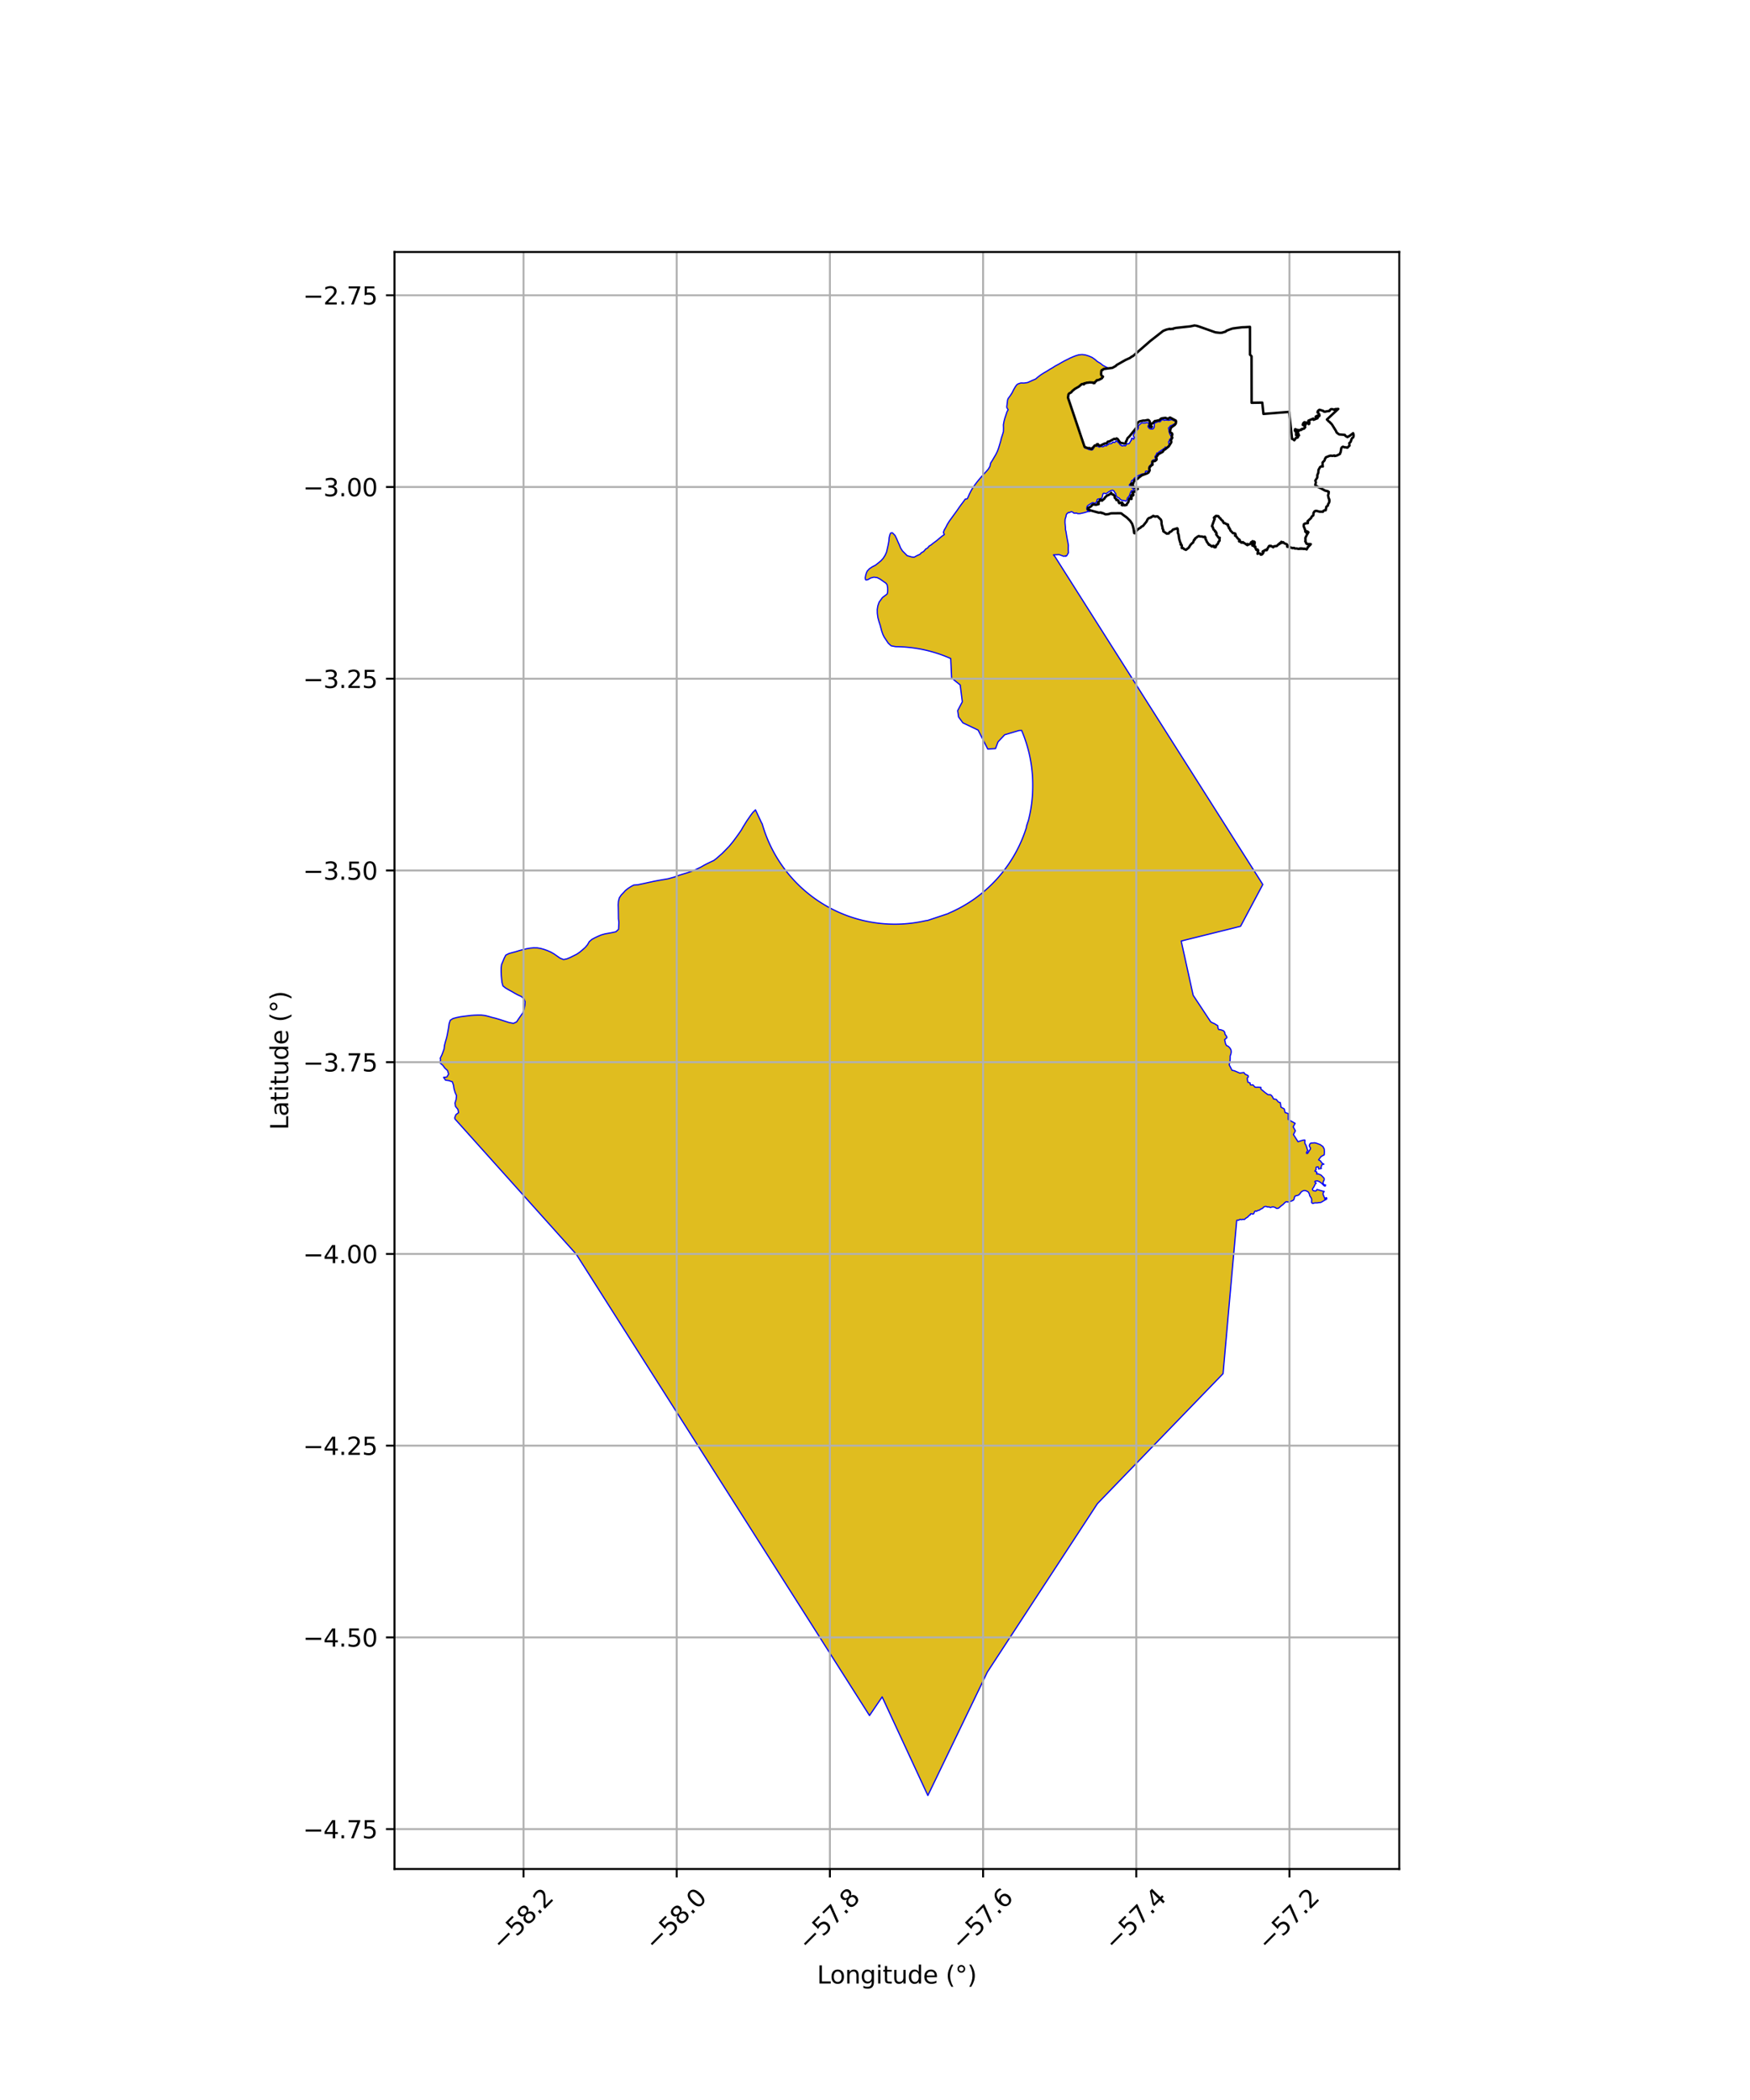 <?xml version="1.0" encoding="utf-8" standalone="no"?>
<!DOCTYPE svg PUBLIC "-//W3C//DTD SVG 1.1//EN"
  "http://www.w3.org/Graphics/SVG/1.1/DTD/svg11.dtd">
<svg xmlns:xlink="http://www.w3.org/1999/xlink" width="720pt" height="864pt" viewBox="0 0 720 864" xmlns="http://www.w3.org/2000/svg" version="1.1">
 <defs>
  <style type="text/css">*{stroke-linejoin: round; stroke-linecap: butt}</style>
 </defs>
 <g id="figure_1">
  <g id="patch_1">
   <path d="M 0 864 
L 720 864 
L 720 0 
L 0 0 
z
" style="fill: #ffffff"/>
  </g>
  <g id="axes_1">
   <g id="patch_2">
    <path d="M 162.303 768.96 
L 575.697 768.96 
L 575.697 103.68 
L 162.303 103.68 
z
" style="fill: #ffffff"/>
   </g>
   <g id="PatchCollection_1">
    <defs>
     <path id="m96ac23ebaa" d="M 445.185 -718.145 
L 446.589 -717.955 
L 447.965 -717.526 
L 449.283 -716.963 
L 450.444 -716.167 
L 451.505 -715.246 
L 452.738 -714.512 
L 453.823 -713.643 
L 455.021 -713.034 
L 456.159 -712.435 
L 455.049 -712.297 
L 454.027 -712.173 
L 453.555 -711.711 
L 453.307 -711.731 
L 453.109 -711.349 
L 453.015 -710.008 
L 453.173 -709.526 
L 453.805 -709.034 
L 453.316 -708.342 
L 452.946 -708.225 
L 452.056 -707.68 
L 451.22 -707.548 
L 451.026 -707.202 
L 450.456 -706.766 
L 450.344 -706.41 
L 449.89 -706.357 
L 449.72 -706.588 
L 449.23 -706.677 
L 448.329 -706.663 
L 447.515 -706.539 
L 447.145 -706.549 
L 446.661 -706.348 
L 446.132 -706.295 
L 445.962 -706.186 
L 446.038 -705.964 
L 445.93 -705.856 
L 445.578 -706.04 
L 445.025 -705.932 
L 443.848 -704.92 
L 443.215 -704.65 
L 443.096 -704.502 
L 442.248 -704.009 
L 441.168 -703.125 
L 440.696 -702.543 
L 439.896 -702.137 
L 439.584 -701.703 
L 439.51 -701.058 
L 439.572 -700.97 
L 439.387 -700.436 
L 446.218 -680.163 
L 446.403 -679.591 
L 446.826 -679.548 
L 447.032 -679.611 
L 448.006 -679.016 
L 449.386 -678.906 
L 449.681 -679.077 
L 449.791 -679.4 
L 450.214 -680 
L 450.174 -680.256 
L 450.446 -680.575 
L 451.259 -680.445 
L 451.911 -680.326 
L 452.07 -680.136 
L 452.237 -680.079 
L 452.507 -680.119 
L 452.835 -680.356 
L 453.15 -680.4 
L 453.403 -680.176 
L 453.925 -680.234 
L 454.634 -680.711 
L 455.205 -680.54 
L 455.473 -680.995 
L 455.893 -680.998 
L 456.075 -681.323 
L 456.407 -681.451 
L 456.897 -681.476 
L 457.433 -681.583 
L 457.575 -681.856 
L 457.784 -681.906 
L 457.908 -682.156 
L 458.475 -681.976 
L 458.696 -682.001 
L 459.231 -682.603 
L 459.611 -682.429 
L 459.788 -682.181 
L 460.067 -682.065 
L 460.136 -681.83 
L 460.385 -681.756 
L 460.594 -681.547 
L 460.642 -681.284 
L 460.945 -680.969 
L 461.167 -680.961 
L 461.256 -680.705 
L 461.906 -680.502 
L 462.424 -680.725 
L 462.912 -680.54 
L 463.274 -680.819 
L 463.309 -681.084 
L 463.561 -681.359 
L 464.426 -681.423 
L 464.515 -681.614 
L 464.703 -681.643 
L 465.171 -682.559 
L 465.506 -682.804 
L 465.423 -683.174 
L 465.591 -683.694 
L 465.972 -683.679 
L 466.35 -683.239 
L 466.508 -683.642 
L 466.707 -683.796 
L 466.68 -684.145 
L 466.314 -684.535 
L 466.284 -684.835 
L 466.511 -685.554 
L 467.051 -686.324 
L 467.212 -686.735 
L 467.741 -686.927 
L 468.079 -687.482 
L 468.3 -687.651 
L 468.341 -688.942 
L 468.846 -689.247 
L 469.037 -689.556 
L 469.269 -689.614 
L 469.619 -689.956 
L 470.221 -689.986 
L 470.483 -689.916 
L 471.35 -689.969 
L 471.582 -690.09 
L 472.086 -690.168 
L 472.558 -689.849 
L 472.727 -689.37 
L 472.316 -688.728 
L 472.361 -688.323 
L 472.704 -687.996 
L 472.768 -687.782 
L 473.509 -687.465 
L 473.939 -687.544 
L 474.153 -687.456 
L 474.645 -687.732 
L 474.786 -688.223 
L 474.917 -688.308 
L 474.898 -689.223 
L 474.857 -689.435 
L 475.262 -690.201 
L 475.747 -690.137 
L 476.169 -690.44 
L 476.757 -690.557 
L 477.101 -690.41 
L 477.584 -690.703 
L 477.78 -691.182 
L 478.612 -691.323 
L 479.001 -691.042 
L 479.336 -691.183 
L 480.023 -691.14 
L 480.192 -691.258 
L 480.531 -691.071 
L 481.461 -691.174 
L 481.467 -691.374 
L 482.295 -691.261 
L 482.943 -690.89 
L 483.177 -690.992 
L 483.533 -690.776 
L 483.669 -690.368 
L 483.491 -690.128 
L 483.546 -689.882 
L 483.18 -689.517 
L 482.866 -689.514 
L 482.66 -689.258 
L 481.521 -688.787 
L 481.025 -688.1 
L 480.766 -687.961 
L 481.045 -686.181 
L 481.206 -685.681 
L 481.441 -685.155 
L 481.748 -684.673 
L 481.952 -684.241 
L 481.778 -683.777 
L 481.152 -683.047 
L 481.023 -682.384 
L 480.843 -682.346 
L 480.793 -682.124 
L 480.98 -680.927 
L 480.631 -680.356 
L 480.432 -680.363 
L 480.311 -680.213 
L 480.334 -680.055 
L 479.705 -679.764 
L 479.449 -680.11 
L 479.192 -679.575 
L 478.656 -679.339 
L 478.219 -678.916 
L 477.969 -678.865 
L 477.361 -678.319 
L 477.038 -678.318 
L 476.477 -677.586 
L 475.951 -677.61 
L 475.961 -677.23 
L 475.831 -677.23 
L 475.41 -676.375 
L 475.253 -676.332 
L 475.159 -675.823 
L 475.474 -675.682 
L 475.611 -675.181 
L 474.844 -674.855 
L 474.326 -674.674 
L 473.995 -674.402 
L 473.881 -673.683 
L 473.61 -672.871 
L 473.241 -672.6 
L 473.088 -672.452 
L 473.062 -672.223 
L 472.736 -672.054 
L 472.675 -671.324 
L 472.735 -670.762 
L 472.78 -670.083 
L 472.405 -669.729 
L 471.934 -670.241 
L 471.281 -670.077 
L 471.319 -669.629 
L 470.694 -668.947 
L 470.37 -669.109 
L 469.51 -668.844 
L 467.988 -668.157 
L 466.74 -667.294 
L 466.142 -666.47 
L 465.622 -666.261 
L 465.268 -665.18 
L 464.644 -664.558 
L 464.693 -664.141 
L 465.226 -663.863 
L 465.881 -663.082 
L 466.578 -662.762 
L 466.403 -662.308 
L 465.843 -662.015 
L 465.481 -662.121 
L 464.931 -660.864 
L 464.62 -659.978 
L 463.872 -659.115 
L 463.646 -658.348 
L 463.26 -657.821 
L 462.436 -658.068 
L 461.525 -658.199 
L 461.006 -658.474 
L 460.396 -659.132 
L 459.635 -659.468 
L 459.197 -660.092 
L 459.03 -660.965 
L 458.603 -661.428 
L 458.235 -662.095 
L 457.708 -662.303 
L 456.984 -662.122 
L 456.205 -661.665 
L 455.595 -661.218 
L 455.102 -660.919 
L 454.479 -660.996 
L 454.239 -661.114 
L 453.837 -660.91 
L 453.624 -660.12 
L 453.436 -659.317 
L 453.213 -658.972 
L 452.451 -658.79 
L 451.681 -658.673 
L 451.361 -658.382 
L 451.375 -658.044 
L 451.056 -657.323 
L 450.302 -656.83 
L 449.989 -657.132 
L 449.394 -657.137 
L 448.679 -656.727 
L 448.129 -656.396 
L 447.429 -655.899 
L 447.168 -655.253 
L 447.137 -654.467 
L 447.574 -653.857 
L 448.057 -653.948 
L 448.461 -653.79 
L 448.473 -653.585 
L 447.565 -653.514 
L 446.074 -653.066 
L 444.364 -652.691 
L 443.352 -652.693 
L 443.035 -652.882 
L 441.789 -652.877 
L 441.394 -653.274 
L 440.79 -653.482 
L 439.81 -653.061 
L 439.644 -653.197 
L 438.985 -652.675 
L 438.691 -652.184 
L 438.583 -651.516 
L 438.219 -650.353 
L 438.17 -648.986 
L 438.366 -646.945 
L 438.364 -646.115 
L 438.579 -645.285 
L 438.838 -643.659 
L 439.099 -642.17 
L 439.303 -641.122 
L 439.55 -639.697 
L 439.511 -638.152 
L 439.576 -636.541 
L 439.327 -636.173 
L 438.935 -635.431 
L 438.468 -635.11 
L 438.463 -635.333 
L 437.711 -635.101 
L 435.763 -635.821 
L 433.424 -635.721 
L 434.054 -634.972 
L 447.267 -614.121 
L 448.293 -612.501 
L 519.553 -500.091 
L 510.402 -482.892 
L 508.891 -482.516 
L 488.873 -477.549 
L 485.981 -476.831 
L 490.901 -454.519 
L 498.114 -443.601 
L 498.71 -443.253 
L 499.719 -442.809 
L 500.495 -442.321 
L 501.003 -442.041 
L 501.092 -441.086 
L 501.406 -440.43 
L 502.377 -440.307 
L 503.458 -439.876 
L 503.895 -439.233 
L 503.941 -438.613 
L 504.713 -437.498 
L 504.77 -437.055 
L 503.845 -436.249 
L 504.243 -434.478 
L 504.677 -433.795 
L 505.348 -433.513 
L 506.048 -432.795 
L 506.468 -432.033 
L 506.563 -431.187 
L 506.419 -430.342 
L 506.127 -429.547 
L 506.128 -428.621 
L 506.088 -427.612 
L 505.738 -425.901 
L 506.892 -423.646 
L 507.801 -423.479 
L 510.069 -422.511 
L 511.785 -422.728 
L 512.265 -422.065 
L 513.503 -421.473 
L 513.624 -420.945 
L 513.094 -420.35 
L 513.437 -418.715 
L 514.302 -418.473 
L 514.4 -417.825 
L 514.593 -417.604 
L 515.489 -417.673 
L 516.304 -416.754 
L 516.757 -416.643 
L 517.571 -416.689 
L 518.787 -416.612 
L 518.765 -415.927 
L 519.707 -415.153 
L 520.668 -414.36 
L 521.68 -413.639 
L 522.657 -413.6 
L 523.144 -413.288 
L 523.614 -412.597 
L 523.97 -411.852 
L 525.087 -411.666 
L 526.017 -410.545 
L 526.729 -410.376 
L 526.941 -409.293 
L 527.018 -408.496 
L 528.371 -407.768 
L 528.737 -406.267 
L 530.028 -405.836 
L 530.004 -403.407 
L 532.861 -401.825 
L 532.043 -400.401 
L 532.956 -398.749 
L 532.159 -397.212 
L 532.997 -395.908 
L 534.034 -394.269 
L 535.25 -394.664 
L 536.272 -394.936 
L 536.807 -394.98 
L 536.935 -394.688 
L 536.82 -394.173 
L 536.889 -393.561 
L 537.25 -392.941 
L 537.707 -391.71 
L 537.824 -391.231 
L 538.057 -390.704 
L 537.51 -389.756 
L 537.57 -389.464 
L 537.946 -389.439 
L 538.396 -390.073 
L 538.614 -390.548 
L 538.966 -390.938 
L 539.173 -391.45 
L 539.068 -391.894 
L 538.766 -392.298 
L 538.686 -392.739 
L 538.953 -393.379 
L 539.289 -393.691 
L 540.885 -393.826 
L 541.667 -393.644 
L 543.148 -393.083 
L 544.265 -392.293 
L 544.803 -391.328 
L 544.898 -390.204 
L 544.82 -388.87 
L 543.565 -388.183 
L 543.141 -387.665 
L 542.496 -386.816 
L 543.306 -386.361 
L 543.51 -386.009 
L 543.918 -385.467 
L 544.696 -385.016 
L 543.978 -384.859 
L 543.663 -384.448 
L 543.685 -384.102 
L 543.467 -383.721 
L 543.662 -383.259 
L 542.466 -383.066 
L 542.463 -383.406 
L 542.387 -383.886 
L 541.847 -383.896 
L 541.517 -383.785 
L 541.397 -383.353 
L 541.505 -383.116 
L 541.44 -382.793 
L 541.433 -382.673 
L 541.284 -382.476 
L 541.033 -382.414 
L 541.017 -382.075 
L 541.209 -382.043 
L 541.639 -381.881 
L 541.848 -381.638 
L 541.698 -381.293 
L 541.738 -380.943 
L 542.401 -381.028 
L 543.552 -380.507 
L 544.725 -379.308 
L 544.82 -378.919 
L 544.744 -378.391 
L 544.398 -377.763 
L 544.37 -377.199 
L 544.516 -376.844 
L 544.851 -376.488 
L 545.377 -376.492 
L 545.316 -376.057 
L 545.071 -375.977 
L 544.683 -376.228 
L 543.79 -377.134 
L 543.031 -377.691 
L 542.636 -377.928 
L 542.308 -378.044 
L 542.078 -378.16 
L 541.655 -378.105 
L 541.133 -378.082 
L 540.977 -377.87 
L 540.971 -377.66 
L 541.197 -377.448 
L 541.402 -377.345 
L 541.517 -377.24 
L 541.108 -376.804 
L 540.605 -375.783 
L 540.386 -375.389 
L 540.058 -374.981 
L 539.992 -374.655 
L 540.139 -374.302 
L 540.459 -374.072 
L 540.752 -374.063 
L 541.202 -373.952 
L 541.636 -374.208 
L 541.835 -374.633 
L 543.673 -374.08 
L 544.825 -373.797 
L 544.423 -373.316 
L 544.372 -372.908 
L 544.4 -372.385 
L 544.679 -371.882 
L 544.754 -371.586 
L 544.955 -371.23 
L 545.052 -370.68 
L 545.407 -370.744 
L 545.558 -371.244 
L 545.72 -371.245 
L 545.87 -371.009 
L 545.854 -370.717 
L 545.648 -370.543 
L 545.135 -370.271 
L 544.243 -369.75 
L 543.756 -369.456 
L 543.277 -369.245 
L 542.768 -369.237 
L 542.029 -369.108 
L 540.965 -369.091 
L 540.331 -368.957 
L 540.214 -368.859 
L 539.769 -369.038 
L 539.599 -369.387 
L 539.643 -370.099 
L 539.616 -370.605 
L 539.53 -370.968 
L 539.424 -371.177 
L 538.848 -372.068 
L 538.736 -372.649 
L 538.376 -373.429 
L 538.132 -373.674 
L 537.42 -374.041 
L 536.871 -374.18 
L 536.424 -374.169 
L 535.865 -373.933 
L 535.384 -373.609 
L 534.644 -372.64 
L 534.184 -372.26 
L 532.838 -371.91 
L 532.562 -371.367 
L 532.518 -371.105 
L 532.307 -370.409 
L 531.852 -370.046 
L 530.723 -369.65 
L 530.227 -369.54 
L 529.968 -369.436 
L 529.311 -369.606 
L 529.011 -369.501 
L 528.665 -369.225 
L 527.774 -368.322 
L 527.249 -367.992 
L 526.108 -366.983 
L 525.731 -366.83 
L 525.155 -366.842 
L 524.625 -367.226 
L 524.12 -367.392 
L 523.802 -367.445 
L 523.279 -367.398 
L 522.755 -367.216 
L 522.545 -367.234 
L 522.193 -367.422 
L 521.541 -367.416 
L 521.202 -367.503 
L 520.985 -367.623 
L 520.614 -367.636 
L 520.17 -367.525 
L 519.907 -367.363 
L 519.446 -366.847 
L 519.01 -366.679 
L 518.559 -366.425 
L 518.055 -366.071 
L 517.654 -366.052 
L 516.911 -365.611 
L 516.652 -365.767 
L 516.318 -365.682 
L 516.175 -365.474 
L 515.798 -364.616 
L 515.497 -364.486 
L 515.189 -364.534 
L 514.821 -364.652 
L 514.607 -364.629 
L 514.454 -364.483 
L 514.362 -364.134 
L 513.757 -363.816 
L 513.572 -363.492 
L 513.12 -363.118 
L 512.523 -362.771 
L 512.149 -362.378 
L 511.872 -362.271 
L 511.481 -362.349 
L 510.666 -362.178 
L 510.266 -362.308 
L 510.033 -362.262 
L 509.668 -361.974 
L 509.508 -361.947 
L 509.226 -361.996 
L 508.813 -361.885 
L 508.808 -361.773 
L 505.657 -326.538 
L 503.206 -298.842 
L 451.497 -245.342 
L 406.233 -176.066 
L 381.746 -125.28 
L 362.942 -165.847 
L 357.739 -158.168 
L 237.084 -347.982 
L 187.164 -403.644 
L 187.071 -404.112 
L 187.566 -405.392 
L 188.643 -406.207 
L 188.412 -407.553 
L 187.394 -408.804 
L 187.197 -410.179 
L 187.666 -411.675 
L 187.83 -413.191 
L 187.216 -414.579 
L 186.788 -416.064 
L 186.569 -417.562 
L 186.101 -418.928 
L 184.662 -419.41 
L 183.294 -419.595 
L 182.491 -420.743 
L 183.843 -420.884 
L 184.57 -422.105 
L 184.123 -423.546 
L 183.054 -424.516 
L 182.192 -425.681 
L 181.094 -426.64 
L 181.262 -428.034 
L 181.131 -428.617 
L 181.815 -430.012 
L 182.208 -431.043 
L 182.708 -432.418 
L 182.873 -433.904 
L 183.243 -435.357 
L 183.734 -436.999 
L 184.063 -438.493 
L 184.335 -439.964 
L 184.591 -441.431 
L 184.778 -442.851 
L 185.248 -444.241 
L 186.385 -444.955 
L 187.869 -445.355 
L 189.391 -445.668 
L 190.799 -445.862 
L 192.26 -446.039 
L 193.747 -446.223 
L 195.18 -446.32 
L 196.593 -446.365 
L 198.062 -446.36 
L 199.565 -446.182 
L 200.947 -445.843 
L 202.344 -445.437 
L 203.768 -445.085 
L 205.237 -444.659 
L 209.444 -443.302 
L 211.231 -442.96 
L 212.552 -443.573 
L 213.344 -444.784 
L 215.096 -447.273 
L 215.588 -448.585 
L 215.935 -450.293 
L 216.053 -451.854 
L 215.57 -453.076 
L 214.397 -454.058 
L 213.002 -454.682 
L 211.75 -455.365 
L 210.562 -456.065 
L 209.283 -456.758 
L 207.998 -457.51 
L 206.935 -458.358 
L 206.549 -459.74 
L 206.378 -461.114 
L 206.234 -462.728 
L 206.169 -464.215 
L 206.17 -465.714 
L 206.359 -467.157 
L 206.917 -468.485 
L 207.45 -469.776 
L 208.108 -471.045 
L 209.398 -471.694 
L 210.858 -472.096 
L 212.326 -472.483 
L 213.594 -472.879 
L 215.03 -473.269 
L 216.563 -473.635 
L 218.091 -473.9 
L 219.584 -474.046 
L 220.968 -474.023 
L 222.43 -473.788 
L 223.824 -473.399 
L 225.197 -472.915 
L 226.625 -472.286 
L 227.921 -471.55 
L 229.16 -470.679 
L 230.395 -469.82 
L 231.848 -469.219 
L 233.176 -469.487 
L 234.569 -470.053 
L 235.945 -470.741 
L 237.279 -471.41 
L 238.522 -472.257 
L 239.612 -473.167 
L 240.763 -474.192 
L 241.712 -475.307 
L 242.431 -476.562 
L 243.488 -477.493 
L 244.779 -478.191 
L 246.137 -478.821 
L 247.392 -479.349 
L 248.84 -479.759 
L 250.27 -480.019 
L 251.732 -480.285 
L 253.39 -480.64 
L 254.489 -481.656 
L 254.625 -484.519 
L 254.444 -485.993 
L 254.409 -488.904 
L 254.384 -490.267 
L 254.346 -491.769 
L 254.445 -493.216 
L 254.808 -494.599 
L 255.57 -495.742 
L 256.578 -496.789 
L 257.264 -497.568 
L 258.392 -498.478 
L 259.609 -499.262 
L 260.725 -499.853 
L 262.396 -499.972 
L 263.763 -500.274 
L 265.086 -500.544 
L 266.464 -500.851 
L 267.871 -501.151 
L 269.182 -501.438 
L 270.694 -501.715 
L 272.097 -501.968 
L 273.525 -502.214 
L 274.875 -502.447 
L 277.542 -503.179 
L 278.924 -503.725 
L 280.336 -504.186 
L 281.682 -504.585 
L 283.049 -504.988 
L 284.288 -505.444 
L 285.672 -505.944 
L 287.078 -506.636 
L 288.43 -507.291 
L 289.587 -507.966 
L 290.964 -508.681 
L 292.062 -509.223 
L 293.701 -509.991 
L 294.809 -510.839 
L 295.89 -511.803 
L 297.036 -512.791 
L 298.074 -513.833 
L 299.117 -514.91 
L 299.999 -515.825 
L 300.89 -516.896 
L 301.816 -518.051 
L 302.645 -519.173 
L 303.412 -520.222 
L 304.27 -521.438 
L 305.041 -522.565 
L 305.673 -523.698 
L 306.513 -525.059 
L 307.297 -526.32 
L 308.056 -527.406 
L 308.752 -528.417 
L 309.718 -529.719 
L 310.828 -530.795 
L 313.233 -525.663 
L 313.597 -525.017 
L 313.837 -524.195 
L 314.09 -523.377 
L 314.354 -522.564 
L 314.631 -521.754 
L 314.921 -520.949 
L 315.222 -520.148 
L 315.535 -519.352 
L 315.86 -518.56 
L 316.197 -517.774 
L 316.546 -516.993 
L 316.907 -516.217 
L 317.279 -515.447 
L 317.662 -514.683 
L 318.057 -513.924 
L 318.464 -513.172 
L 318.881 -512.426 
L 319.31 -511.686 
L 319.75 -510.953 
L 320.201 -510.227 
L 320.662 -509.508 
L 321.134 -508.795 
L 321.617 -508.09 
L 322.111 -507.393 
L 322.615 -506.702 
L 323.129 -506.02 
L 323.653 -505.345 
L 324.187 -504.679 
L 324.731 -504.021 
L 325.285 -503.371 
L 325.849 -502.729 
L 326.422 -502.096 
L 327.005 -501.472 
L 327.597 -500.857 
L 328.198 -500.25 
L 328.808 -499.653 
L 329.427 -499.065 
L 330.054 -498.487 
L 330.69 -497.918 
L 331.335 -497.359 
L 331.988 -496.81 
L 332.649 -496.27 
L 333.318 -495.741 
L 333.994 -495.222 
L 334.679 -494.713 
L 335.371 -494.214 
L 336.07 -493.726 
L 336.776 -493.248 
L 337.49 -492.782 
L 338.21 -492.326 
L 338.938 -491.881 
L 339.671 -491.447 
L 340.411 -491.024 
L 341.158 -490.612 
L 341.91 -490.212 
L 342.668 -489.823 
L 343.432 -489.445 
L 344.201 -489.079 
L 344.976 -488.725 
L 345.756 -488.382 
L 346.541 -488.051 
L 347.331 -487.732 
L 348.125 -487.425 
L 348.924 -487.13 
L 349.728 -486.847 
L 350.535 -486.576 
L 351.346 -486.317 
L 352.161 -486.07 
L 352.98 -485.836 
L 353.802 -485.614 
L 354.627 -485.404 
L 355.456 -485.207 
L 356.287 -485.023 
L 357.12 -484.85 
L 357.957 -484.691 
L 358.795 -484.544 
L 359.636 -484.409 
L 360.478 -484.288 
L 361.322 -484.179 
L 362.168 -484.082 
L 363.015 -483.999 
L 363.863 -483.928 
L 364.712 -483.869 
L 365.562 -483.824 
L 366.413 -483.791 
L 367.264 -483.772 
L 368.115 -483.764 
L 368.966 -483.77 
L 369.817 -483.789 
L 370.668 -483.82 
L 371.518 -483.864 
L 372.367 -483.921 
L 373.215 -483.99 
L 374.063 -484.073 
L 374.909 -484.168 
L 375.753 -484.275 
L 376.596 -484.396 
L 377.436 -484.529 
L 378.275 -484.675 
L 379.112 -484.833 
L 379.946 -485.004 
L 380.777 -485.187 
L 381.654 -485.307 
L 389.996 -488.085 
L 390.482 -488.346 
L 391.262 -488.688 
L 392.038 -489.041 
L 392.808 -489.405 
L 393.572 -489.782 
L 394.331 -490.17 
L 395.084 -490.569 
L 395.831 -490.979 
L 396.572 -491.401 
L 397.306 -491.834 
L 398.034 -492.278 
L 398.755 -492.733 
L 399.469 -493.198 
L 400.177 -493.675 
L 400.877 -494.162 
L 401.57 -494.659 
L 402.255 -495.167 
L 402.932 -495.685 
L 403.602 -496.214 
L 404.264 -496.752 
L 404.918 -497.3 
L 405.563 -497.859 
L 406.2 -498.426 
L 406.829 -499.004 
L 407.449 -499.591 
L 408.06 -500.187 
L 408.662 -500.792 
L 409.254 -501.407 
L 409.838 -502.03 
L 410.412 -502.662 
L 410.977 -503.303 
L 411.532 -503.952 
L 412.077 -504.609 
L 412.613 -505.275 
L 413.138 -505.949 
L 413.653 -506.63 
L 414.158 -507.32 
L 414.653 -508.017 
L 415.137 -508.721 
L 415.61 -509.433 
L 416.073 -510.151 
L 416.525 -510.877 
L 416.966 -511.609 
L 417.396 -512.348 
L 417.815 -513.094 
L 418.222 -513.846 
L 418.618 -514.604 
L 419.003 -515.367 
L 419.381 -516.146 
L 419.742 -516.921 
L 420.092 -517.702 
L 420.43 -518.487 
L 420.757 -519.278 
L 421.071 -520.074 
L 421.373 -520.875 
L 421.664 -521.68 
L 421.942 -522.489 
L 422.208 -523.302 
L 422.36 -523.793 
L 422.297 -523.977 
L 422.94 -525.945 
L 423.019 -526.097 
L 423.149 -526.594 
L 423.353 -527.425 
L 423.544 -528.259 
L 423.723 -529.097 
L 423.89 -529.936 
L 424.044 -530.779 
L 424.185 -531.623 
L 424.313 -532.47 
L 424.428 -533.318 
L 424.531 -534.168 
L 424.621 -535.02 
L 424.698 -535.873 
L 424.763 -536.727 
L 424.814 -537.581 
L 424.853 -538.437 
L 424.878 -539.293 
L 424.891 -540.149 
L 424.893 -541.005 
L 424.889 -541.862 
L 424.871 -542.718 
L 424.841 -543.574 
L 424.798 -544.429 
L 424.742 -545.283 
L 424.673 -546.137 
L 424.591 -546.989 
L 424.496 -547.84 
L 424.389 -548.69 
L 424.269 -549.538 
L 424.136 -550.383 
L 423.99 -551.227 
L 423.832 -552.069 
L 423.661 -552.907 
L 423.478 -553.744 
L 423.282 -554.577 
L 423.073 -555.407 
L 422.852 -556.234 
L 422.618 -557.058 
L 422.373 -557.877 
L 422.115 -558.693 
L 421.844 -559.505 
L 421.562 -560.313 
L 421.267 -561.117 
L 420.96 -561.915 
L 420.642 -562.709 
L 420.311 -563.498 
L 419.214 -563.432 
L 413.353 -561.69 
L 410.623 -558.778 
L 409.588 -556.008 
L 406.387 -555.83 
L 402.424 -563.611 
L 396.154 -566.606 
L 394.377 -569.02 
L 394.007 -571.609 
L 395.925 -575.261 
L 395.056 -582.185 
L 391.523 -585.035 
L 391.148 -593.068 
L 390.367 -593.407 
L 389.581 -593.735 
L 388.79 -594.051 
L 387.995 -594.355 
L 387.195 -594.647 
L 386.391 -594.927 
L 385.583 -595.195 
L 384.771 -595.451 
L 383.955 -595.694 
L 383.136 -595.925 
L 382.313 -596.144 
L 381.488 -596.35 
L 380.657 -596.545 
L 379.826 -596.726 
L 378.992 -596.895 
L 378.155 -597.051 
L 377.316 -597.195 
L 376.476 -597.326 
L 375.633 -597.445 
L 374.789 -597.551 
L 373.943 -597.644 
L 373.096 -597.725 
L 372.248 -597.792 
L 371.399 -597.847 
L 370.549 -597.89 
L 369.699 -597.919 
L 368.848 -597.936 
L 368.471 -597.939 
L 366.641 -598.292 
L 365.458 -599.366 
L 363.783 -601.873 
L 363.234 -603.001 
L 362.731 -604.433 
L 362.154 -606.646 
L 361.603 -608.348 
L 361.176 -609.946 
L 360.949 -611.674 
L 360.924 -613.259 
L 361.164 -614.749 
L 361.687 -616.254 
L 363.069 -618.159 
L 364.748 -619.415 
L 365.061 -619.722 
L 365.225 -620.772 
L 365.22 -621.49 
L 365.217 -622.034 
L 364.996 -623.387 
L 364.52 -624.037 
L 363.296 -624.893 
L 362.13 -625.71 
L 360.896 -626.36 
L 359.512 -626.531 
L 358.257 -626.209 
L 357.002 -625.486 
L 356.273 -625.377 
L 356.068 -625.61 
L 355.981 -626.294 
L 356.194 -627.419 
L 356.526 -628.44 
L 356.803 -629.033 
L 357.688 -630.001 
L 358.88 -630.794 
L 360.174 -631.444 
L 361.406 -632.424 
L 362.498 -633.333 
L 363.415 -634.362 
L 364.188 -635.601 
L 364.746 -636.865 
L 365.084 -638.314 
L 365.443 -639.93 
L 365.703 -641.395 
L 365.825 -642.835 
L 366.117 -643.984 
L 366.413 -644.68 
L 367.054 -644.793 
L 367.265 -644.703 
L 368.225 -643.735 
L 368.891 -642.4 
L 369.439 -641.1 
L 369.992 -639.897 
L 370.505 -638.607 
L 371.257 -637.387 
L 373.246 -635.38 
L 373.797 -635.228 
L 375.153 -634.833 
L 376.125 -634.769 
L 377.256 -635.396 
L 378.537 -635.975 
L 379.039 -636.553 
L 380.016 -637.117 
L 380.91 -638.154 
L 381.625 -638.523 
L 382.258 -639.324 
L 382.966 -639.726 
L 384.06 -640.603 
L 385.214 -641.437 
L 386.297 -642.357 
L 387.389 -643.258 
L 388.53 -644.091 
L 388.144 -644.912 
L 388.461 -645.872 
L 389.163 -647.084 
L 389.801 -648.345 
L 390.545 -649.554 
L 393.819 -654.062 
L 394.619 -655.236 
L 395.446 -656.377 
L 396.265 -657.454 
L 397.122 -658.64 
L 397.959 -658.788 
L 398.255 -659.387 
L 398.822 -660.694 
L 399.491 -662.024 
L 400.223 -663.283 
L 401.046 -664.451 
L 401.872 -665.554 
L 402.767 -666.67 
L 403.674 -667.728 
L 404.617 -668.782 
L 405.6 -669.838 
L 406.568 -670.923 
L 407.282 -672.103 
L 407.57 -673.464 
L 408.329 -674.664 
L 409.044 -675.881 
L 409.76 -677.108 
L 410.391 -678.401 
L 410.865 -679.708 
L 411.261 -681.037 
L 411.659 -682.378 
L 411.991 -683.73 
L 412.425 -685.061 
L 412.836 -686.401 
L 412.87 -687.821 
L 412.825 -689.238 
L 413.068 -690.612 
L 413.419 -691.942 
L 414.323 -694.636 
L 414.764 -695.421 
L 414.257 -696.287 
L 414.22 -696.641 
L 414.549 -699.449 
L 414.788 -700.056 
L 415.657 -701.215 
L 416.407 -702.401 
L 417.023 -703.638 
L 417.724 -704.86 
L 418.306 -705.672 
L 418.783 -706.018 
L 419.93 -706.421 
L 421.372 -706.412 
L 422.782 -706.614 
L 424.081 -707.191 
L 424.641 -707.458 
L 426.061 -708.06 
L 427.146 -708.968 
L 428.243 -709.795 
L 429.447 -710.562 
L 430.678 -711.267 
L 431.882 -712.028 
L 433.062 -712.711 
L 434.245 -713.471 
L 435.511 -714.134 
L 436.726 -714.842 
L 437.958 -715.527 
L 439.253 -716.153 
L 440.233 -716.672 
L 441.374 -717.165 
L 442.456 -717.589 
L 443.78 -717.996 
L 445.185 -718.145 
" style="stroke: #0000ff; stroke-width: 0.5"/>
    </defs>
    <g clip-path="url(#p6121f291a9)">
     <use xlink:href="#m96ac23ebaa" x="0" y="864" style="fill: #e0bd1f; stroke: #0000ff; stroke-width: 0.5"/>
    </g>
   </g>
   <g id="PatchCollection_2">
    <path d="M 491.882 133.92 
L 493.175 134.295 
L 500.018 136.725 
L 501.732 136.93 
L 502.612 136.92 
L 504.279 136.423 
L 504.56 136.092 
L 506.433 135.373 
L 507.225 135.136 
L 508.803 134.925 
L 511.034 134.649 
L 512.121 134.615 
L 514.274 134.489 
L 514.274 134.538 
L 514.286 145.903 
L 514.922 146.586 
L 514.958 165.721 
L 519.323 165.646 
L 519.825 170.3 
L 530.377 169.467 
L 531.591 180.595 
L 531.819 180.57 
L 532.512 181.141 
L 533.206 180.169 
L 533.814 180.047 
L 534.021 179.849 
L 533.95 179.491 
L 534.21 179.17 
L 534.458 179.153 
L 534.292 178.778 
L 534.101 178.758 
L 534.238 178.592 
L 533.933 177.838 
L 533.807 178.061 
L 533.885 178.401 
L 533.49 178.43 
L 533.438 178.997 
L 533.299 179.106 
L 533.217 178.503 
L 533.587 177.49 
L 532.999 177.54 
L 533.032 177.361 
L 533.178 177.282 
L 533.13 177.173 
L 532.716 177.167 
L 532.799 177.003 
L 532.826 176.611 
L 532.965 176.577 
L 533.395 176.822 
L 534.143 176.945 
L 534.434 176.952 
L 534.417 177.037 
L 534.217 177.197 
L 534.4 177.259 
L 534.556 177.044 
L 535.1 176.913 
L 535.084 176.805 
L 535.23 176.752 
L 535.284 176.925 
L 535.616 176.584 
L 535.633 176.492 
L 535.948 176.538 
L 536.216 176.342 
L 536.564 176.322 
L 536.876 175.786 
L 536.988 175.831 
L 536.897 175.31 
L 536.958 174.937 
L 537.127 174.77 
L 537.266 174.331 
L 536.87 174.061 
L 536.382 174.433 
L 536.555 174.641 
L 536.643 175.152 
L 535.989 174.787 
L 536.165 174.16 
L 536.655 173.7 
L 537.787 173.922 
L 537.933 174.13 
L 538.072 174.109 
L 538.187 173.707 
L 538.322 173.799 
L 538.512 174.055 
L 538.424 174.508 
L 538.624 174.368 
L 538.732 173.792 
L 538.38 173.622 
L 538.297 173.09 
L 540.307 172.225 
L 540.341 172.616 
L 540.443 172.722 
L 541.702 172.207 
L 542.024 172.119 
L 542.204 171.675 
L 541.98 171.505 
L 541.723 171.539 
L 541.459 171.853 
L 541.313 171.801 
L 541.293 171.426 
L 541.913 171.062 
L 542.305 171.058 
L 542.434 171.389 
L 542.763 171.198 
L 542.874 170.973 
L 542.753 170.375 
L 542.058 169.661 
L 542.364 169.268 
L 542.133 169.275 
L 542.485 168.832 
L 542.892 168.589 
L 544.406 169.041 
L 544.592 169.289 
L 545.116 169.388 
L 546.136 169.177 
L 546.848 169.116 
L 547.055 168.993 
L 547.161 168.698 
L 547.654 168.321 
L 548.334 168.363 
L 548.941 168.611 
L 549.324 168.319 
L 550.603 168.232 
L 545.927 172.605 
L 546.052 172.708 
L 546.728 173.424 
L 547.119 173.662 
L 547.376 174.031 
L 547.627 174.194 
L 548.077 174.754 
L 549.729 177.423 
L 549.868 177.887 
L 550.589 178.477 
L 551.04 178.75 
L 553.292 178.914 
L 553.527 179.325 
L 554.389 179.826 
L 555.401 179.226 
L 556.709 178.232 
L 556.892 178.727 
L 556.906 179.466 
L 556.719 179.985 
L 556.448 180.087 
L 556.092 180.608 
L 555.703 181.778 
L 555.113 182.337 
L 555.232 183.336 
L 554.846 183.687 
L 554.382 184.191 
L 554.05 184.171 
L 553.874 184.038 
L 553.068 184.038 
L 552.844 183.871 
L 552.492 183.782 
L 551.997 184.13 
L 551.835 184.478 
L 551.587 186.019 
L 551.452 186.24 
L 551.272 186.782 
L 550.016 187.42 
L 549.129 187.607 
L 548.963 187.392 
L 548.241 187.566 
L 547.513 187.47 
L 546.951 187.568 
L 545.499 188.154 
L 545.356 188.509 
L 545.17 188.655 
L 544.97 189.412 
L 544.147 190.292 
L 544.154 191.437 
L 544.248 191.911 
L 543.923 191.901 
L 543.744 191.846 
L 543.131 192.149 
L 542.484 193.315 
L 542.382 194.512 
L 541.985 195.49 
L 541.999 196.077 
L 541.948 196.52 
L 541.155 197.747 
L 541.264 197.966 
L 541.395 198.525 
L 541.142 199.408 
L 541.199 199.663 
L 542.432 200.438 
L 543.556 200.956 
L 545.175 201.854 
L 546.323 202.103 
L 546.719 202.403 
L 546.54 202.611 
L 546.662 203.037 
L 546.389 203.765 
L 546.672 205.073 
L 546.915 205.455 
L 546.862 205.853 
L 546.969 205.959 
L 546.864 206.709 
L 546.397 207.5 
L 546.329 208.008 
L 545.713 208.468 
L 545.422 209.935 
L 545.049 209.931 
L 544.548 210.125 
L 544.307 210.541 
L 542.909 210.524 
L 541.75 210.21 
L 541.246 210.2 
L 540.843 210.377 
L 540.426 211.028 
L 540.311 212.048 
L 539.664 212.545 
L 539.42 213.115 
L 537.963 214.474 
L 538.131 214.812 
L 538.068 215.255 
L 537.015 215.344 
L 536.439 215.712 
L 536.357 216.474 
L 537.058 218.278 
L 536.994 218.613 
L 537.099 218.818 
L 537.393 218.893 
L 537.542 219.272 
L 537.749 219.48 
L 537.83 219.333 
L 537.641 219.019 
L 537.824 219.012 
L 537.715 218.6 
L 537.952 218.685 
L 538.311 218.992 
L 537.685 220.052 
L 537.081 221.303 
L 537.118 222.477 
L 537.017 222.725 
L 537.379 223.26 
L 537.427 223.605 
L 537.934 223.903 
L 538.172 223.827 
L 539.293 223.871 
L 539.164 224.055 
L 538.249 224.989 
L 538.073 225.074 
L 537.904 225.579 
L 537.68 225.824 
L 537.595 226.049 
L 537.49 225.985 
L 536.82 225.746 
L 536.613 225.841 
L 536.427 225.735 
L 536.346 225.868 
L 535.828 225.66 
L 535.695 225.814 
L 535.353 225.602 
L 535.258 225.769 
L 535.038 225.8 
L 534.845 225.626 
L 534.733 225.8 
L 534.181 225.831 
L 533.673 225.721 
L 533.524 225.646 
L 532.756 225.691 
L 532.515 225.459 
L 531.993 225.435 
L 531.821 225.523 
L 531.662 225.418 
L 531.343 225.411 
L 530.944 225.209 
L 530.649 225.274 
L 530.486 225.182 
L 530.442 224.824 
L 530.293 224.933 
L 529.968 224.541 
L 529.907 224.647 
L 529.704 224.829 
L 529.829 224.851 
L 529.772 224.971 
L 529.626 224.96 
L 529.575 224.725 
L 529.701 224.313 
L 529.511 224.145 
L 529.409 223.914 
L 528.434 223.549 
L 527.919 223.071 
L 527.743 223.122 
L 527.377 223.381 
L 527.208 223.361 
L 527.188 222.914 
L 526.544 223.708 
L 526.439 223.518 
L 526.375 223.589 
L 526.331 223.872 
L 526.219 223.94 
L 525.904 224.002 
L 525.748 224.186 
L 525.346 224.618 
L 524.102 224.782 
L 523.848 225.171 
L 522.91 224.591 
L 522.794 224.717 
L 522.446 224.557 
L 522.104 224.672 
L 521.48 225.733 
L 521.185 226.046 
L 521.412 226.012 
L 521.121 226.387 
L 520.667 226.213 
L 520.335 226.496 
L 520.047 226.557 
L 519.803 226.772 
L 519.593 226.803 
L 519.475 226.983 
L 519.861 227.028 
L 519.766 227.41 
L 519.4 227.938 
L 519.119 228.146 
L 518.692 228.2 
L 518.655 227.839 
L 517.795 227.607 
L 517.375 227.842 
L 517.415 227.627 
L 517.659 226.461 
L 517.432 226.247 
L 517.439 226.1 
L 517.25 226.11 
L 517.236 226.356 
L 516.87 226.209 
L 516.44 225.258 
L 516.535 225.285 
L 516.505 225.091 
L 516.396 225.118 
L 516.264 225.005 
L 516.467 224.879 
L 516.173 224.831 
L 516.003 224.852 
L 515.756 224.487 
L 515.252 224.466 
L 515.384 224.009 
L 515.489 223.819 
L 515.952 224.043 
L 516.18 223.866 
L 515.982 223.683 
L 516.187 223.335 
L 516.085 223.297 
L 516.085 223.174 
L 516.248 223.144 
L 516.068 222.871 
L 515.95 222.833 
L 515.716 223.26 
L 515.591 223.168 
L 515.36 222.659 
L 515.164 222.908 
L 515.069 222.922 
L 514.866 223.16 
L 514.703 223.126 
L 514.795 223.252 
L 514.857 223.547 
L 514.557 223.76 
L 514.429 223.719 
L 513.728 224.053 
L 513.646 223.937 
L 513.152 223.815 
L 513.24 223.941 
L 513.325 224.159 
L 513.226 224.302 
L 511.645 223.265 
L 511.374 223.327 
L 511.479 223.153 
L 511.377 223.037 
L 511.154 223.156 
L 510.673 223.244 
L 510.676 223.054 
L 510.256 222.754 
L 509.88 222.788 
L 509.782 222.675 
L 509.86 222.454 
L 510.053 222.14 
L 509.295 221.584 
L 508.573 220.643 
L 508.113 220.367 
L 508.418 220.07 
L 508.198 219.524 
L 507.707 219.385 
L 507.27 219.347 
L 506.193 218.222 
L 506.068 217.697 
L 505.634 217.321 
L 505.699 216.998 
L 505.279 216.527 
L 505.198 216.278 
L 505.31 216.07 
L 505.147 215.743 
L 504.788 215.743 
L 503.823 215.166 
L 503.62 215.275 
L 503.207 214.788 
L 503.129 214.382 
L 502.496 213.853 
L 502.157 213.485 
L 502.15 213.325 
L 501.609 212.919 
L 501.284 212.36 
L 500.295 212.25 
L 500.135 212.349 
L 500.298 212.421 
L 500.054 212.618 
L 499.753 212.652 
L 499.427 213.041 
L 499.766 213.508 
L 499.505 214.054 
L 498.641 216.515 
L 498.918 216.737 
L 499.284 217.858 
L 499.748 218.237 
L 500.005 218.517 
L 499.902 218.731 
L 500.113 218.646 
L 500.317 218.991 
L 500.408 219.117 
L 500.543 219.502 
L 500.357 219.727 
L 500.453 219.986 
L 501.413 221.244 
L 501.745 221.337 
L 501.85 221.245 
L 501.762 221.466 
L 501.746 221.805 
L 501.775 222.448 
L 501.626 222.574 
L 501.413 222.912 
L 501.284 223.041 
L 501.291 223.225 
L 500.884 223.972 
L 500.467 224.214 
L 500.308 224.575 
L 500.217 224.722 
L 500.298 224.725 
L 500.159 225.129 
L 500.054 225.032 
L 499.807 225.185 
L 499.465 225.032 
L 499.526 224.732 
L 499.275 224.564 
L 498.865 224.646 
L 498.611 224.868 
L 497.538 224.063 
L 497.528 224.223 
L 497.31 224.071 
L 497.362 223.889 
L 497.226 223.872 
L 496.414 222.716 
L 496.366 222.32 
L 496.034 221.974 
L 495.94 221.567 
L 496.011 221.352 
L 495.821 220.997 
L 495.727 220.817 
L 495.117 220.96 
L 494.598 220.753 
L 493.586 220.697 
L 493.244 220.553 
L 492.858 220.703 
L 491.665 221.583 
L 491.587 221.995 
L 491.252 222.159 
L 490.851 223.248 
L 490.514 223.441 
L 489.824 224.148 
L 489.085 225.338 
L 487.922 226.232 
L 487.427 226.017 
L 487.123 225.869 
L 486.775 225.491 
L 486.212 225.475 
L 486.234 224.347 
L 485.694 224.007 
L 485.882 223.917 
L 485.829 223.509 
L 485.612 223.29 
L 485.267 222.149 
L 485.125 221.583 
L 484.9 219.921 
L 484.57 219.173 
L 484.643 218.814 
L 484.528 217.61 
L 484.354 217.356 
L 482.571 217.899 
L 482.109 218.455 
L 481.598 218.829 
L 481.316 218.817 
L 480.832 219.504 
L 480.535 219.472 
L 480.093 219.576 
L 478.639 218.607 
L 478.581 218.344 
L 478.658 218.085 
L 478.266 217.396 
L 478.329 217.138 
L 477.88 215.491 
L 477.908 214.984 
L 477.797 214.247 
L 477.612 213.789 
L 476.253 212.461 
L 475.547 212.479 
L 475.357 212.547 
L 475.074 212.522 
L 474.63 212.268 
L 474.33 212.292 
L 474.143 212.558 
L 473.675 212.703 
L 473.381 213.005 
L 472.951 213.039 
L 472.463 213.313 
L 472.09 213.772 
L 471.72 214.584 
L 470.259 216.394 
L 469.604 216.695 
L 469.289 217.068 
L 468.283 217.665 
L 467.097 218.865 
L 467 219.364 
L 466.827 219.394 
L 466.63 219.31 
L 466.412 217.721 
L 466.16 216.614 
L 465.763 215.458 
L 464.982 214.286 
L 463.626 212.95 
L 461.826 211.638 
L 461.32 211.205 
L 460.525 211.16 
L 457.123 211.196 
L 455.907 211.543 
L 454.842 211.618 
L 453.618 211.06 
L 453.302 211.105 
L 452.98 210.856 
L 452.065 210.931 
L 448.471 209.948 
L 447.557 209.482 
L 447.689 208.925 
L 448.211 208.742 
L 449.012 208.241 
L 449.23 207.856 
L 449.733 207.524 
L 450.963 207.683 
L 452.043 207.381 
L 451.954 206.974 
L 451.73 206.786 
L 452.382 206.102 
L 452.531 205.708 
L 452.802 205.542 
L 453.064 205.648 
L 453.357 205.996 
L 454.375 205.146 
L 454.783 204.486 
L 455.218 204.184 
L 455.365 203.902 
L 455.959 203.722 
L 456.787 203.236 
L 457.162 202.75 
L 457.328 203.133 
L 457.765 203.493 
L 457.934 203.437 
L 458.131 203.494 
L 458.656 204.179 
L 458.578 204.58 
L 458.683 204.891 
L 459.18 205.278 
L 459.321 205.75 
L 459.724 205.666 
L 460.174 206.006 
L 460.221 206.6 
L 460.521 207.044 
L 460.84 206.856 
L 461.337 206.771 
L 461.768 206.828 
L 461.665 207.262 
L 461.505 207.762 
L 461.946 207.904 
L 462.021 207.555 
L 462.218 207.485 
L 462.321 207.772 
L 462.743 207.914 
L 463.54 207.716 
L 463.606 207.366 
L 464.186 206.643 
L 464.614 205.148 
L 464.794 205.058 
L 465.514 205.292 
L 465.555 204.718 
L 465.251 204.299 
L 465.612 204.174 
L 465.356 203.943 
L 465.533 203.664 
L 465.803 203.529 
L 465.994 203.631 
L 466.129 203.88 
L 466.298 203.665 
L 466.141 203.076 
L 465.927 202.622 
L 466.918 202.26 
L 467.785 201.275 
L 468.122 201.184 
L 467.897 200.856 
L 467.504 200.867 
L 466.626 200.561 
L 466.176 199.892 
L 465.512 199.756 
L 465.276 199.518 
L 465.4 199.019 
L 465.726 198.929 
L 466.221 199.031 
L 466.3 198.544 
L 467.021 197.298 
L 467.978 197.049 
L 468.477 196.55 
L 469.79 195.543 
L 471.876 194.797 
L 472.5 194.456 
L 472.987 193.579 
L 472.997 193.343 
L 472.839 192.798 
L 473.019 192.261 
L 473.17 191.937 
L 473.447 191.816 
L 473.722 191.435 
L 474.198 191.212 
L 474.149 190.502 
L 474.107 189.916 
L 474.533 189.759 
L 475.181 189.699 
L 475.794 189.198 
L 475.884 188.944 
L 475.686 188.062 
L 476.266 187.39 
L 476.506 186.904 
L 478.359 185.906 
L 478.883 185.103 
L 479.426 184.841 
L 480.302 184.103 
L 480.818 183.716 
L 481.884 182.006 
L 481.884 181.583 
L 481.701 181.195 
L 481.991 180.642 
L 482.333 180.076 
L 482.135 179.718 
L 482.108 179.095 
L 482.334 178.907 
L 482.255 178.392 
L 481.966 178.147 
L 481.601 177.99 
L 481.389 177.554 
L 481.58 176.455 
L 481.781 176.003 
L 482.153 175.653 
L 483.348 174.81 
L 483.768 174.236 
L 483.874 173.375 
L 483.748 173.038 
L 481.399 171.782 
L 480.979 171.985 
L 480.679 172.333 
L 480.296 172.265 
L 479.546 171.917 
L 478.233 172.075 
L 477.715 172.218 
L 476.8 173.011 
L 476.235 173.015 
L 475.681 173.205 
L 475.182 173.209 
L 474.668 173.662 
L 474.482 173.983 
L 473.993 174.274 
L 473.759 174.314 
L 473.506 174.739 
L 473.574 175.233 
L 473.952 175.587 
L 473.783 175.742 
L 473.299 175.686 
L 472.975 175.482 
L 473.124 174.096 
L 473.042 173.408 
L 472.637 172.887 
L 472.269 172.781 
L 470.844 173.083 
L 470.401 173.03 
L 468.846 173.376 
L 468.224 173.796 
L 467.704 174.712 
L 467.697 175.797 
L 464.738 179.481 
L 463.879 180.316 
L 463.457 181.433 
L 463.242 181.642 
L 463.22 182.077 
L 463.039 182.358 
L 462.76 182.503 
L 461.036 182.194 
L 460.735 181.916 
L 459.805 180.594 
L 459.37 180.367 
L 459.074 180.611 
L 458.687 180.688 
L 458.435 180.539 
L 456.927 181.34 
L 456.562 181.607 
L 455.756 181.743 
L 455.288 182.436 
L 454.644 182.427 
L 453.834 182.785 
L 452.6 183.414 
L 451.966 183.119 
L 451.724 182.741 
L 451.363 182.738 
L 451.016 183.345 
L 450.45 183.263 
L 449.935 183.825 
L 449.755 184.111 
L 449.377 184.333 
L 449.278 184.654 
L 448.972 184.786 
L 448.675 184.672 
L 448.391 184.364 
L 447.468 184.368 
L 446.218 183.837 
L 439.387 163.564 
L 439.51 162.942 
L 439.584 162.297 
L 439.896 161.863 
L 440.696 161.457 
L 441.168 160.875 
L 442.248 159.991 
L 443.848 159.08 
L 445.025 158.068 
L 445.578 157.96 
L 445.93 158.144 
L 446.038 158.036 
L 445.962 157.814 
L 446.132 157.705 
L 446.661 157.652 
L 447.145 157.451 
L 447.515 157.461 
L 448.329 157.337 
L 449.72 157.412 
L 449.89 157.643 
L 450.344 157.59 
L 450.456 157.234 
L 451.026 156.798 
L 451.22 156.452 
L 452.056 156.32 
L 453.316 155.658 
L 453.805 154.966 
L 453.173 154.474 
L 453.015 153.992 
L 453.109 152.651 
L 453.307 152.268 
L 453.555 152.289 
L 454.027 151.827 
L 457.655 151.351 
L 459.033 150.59 
L 459.433 150.168 
L 463.024 148.124 
L 464.876 147.279 
L 465.699 146.676 
L 466.082 146.55 
L 473.276 140.28 
L 478.58 136.132 
L 479.833 135.631 
L 480.836 135.383 
L 481.333 135.298 
L 481.391 135.417 
L 482.524 135.277 
L 482.651 135.346 
L 482.719 135.162 
L 483.816 134.91 
L 489.772 134.267 
L 491.36 133.93 
L 491.882 133.92 
L 491.882 133.92 
" clip-path="url(#p6121f291a9)" style="fill: none; stroke: #000000"/>
   </g>
   <g id="matplotlib.axis_1">
    <g id="xtick_1">
     <g id="line2d_1">
      <path d="M 215.4 768.96 
L 215.4 103.68 
" clip-path="url(#p6121f291a9)" style="fill: none; stroke: #b0b0b0; stroke-width: 0.8; stroke-linecap: square"/>
     </g>
     <g id="line2d_2">
      <defs>
       <path id="ma7c7862a72" d="M 0 0 
L 0 3.5 
" style="stroke: #000000; stroke-width: 0.8"/>
      </defs>
      <g>
       <use xlink:href="#ma7c7862a72" x="215.4" y="768.96" style="stroke: #000000; stroke-width: 0.8"/>
      </g>
     </g>
     <g id="text_1">
      <!-- −58.2 -->
      <g transform="translate(206.516 803.002) rotate(-45) scale(0.1 -0.1)">
       <defs>
        <path id="DejaVuSans-2212" d="M 678 2272 
L 4684 2272 
L 4684 1741 
L 678 1741 
L 678 2272 
z
" transform="scale(0.016)"/>
        <path id="DejaVuSans-35" d="M 691 4666 
L 3169 4666 
L 3169 4134 
L 1269 4134 
L 1269 2991 
Q 1406 3038 1543 3061 
Q 1681 3084 1819 3084 
Q 2600 3084 3056 2656 
Q 3513 2228 3513 1497 
Q 3513 744 3044 326 
Q 2575 -91 1722 -91 
Q 1428 -91 1123 -41 
Q 819 9 494 109 
L 494 744 
Q 775 591 1075 516 
Q 1375 441 1709 441 
Q 2250 441 2565 725 
Q 2881 1009 2881 1497 
Q 2881 1984 2565 2268 
Q 2250 2553 1709 2553 
Q 1456 2553 1204 2497 
Q 953 2441 691 2322 
L 691 4666 
z
" transform="scale(0.016)"/>
        <path id="DejaVuSans-38" d="M 2034 2216 
Q 1584 2216 1326 1975 
Q 1069 1734 1069 1313 
Q 1069 891 1326 650 
Q 1584 409 2034 409 
Q 2484 409 2743 651 
Q 3003 894 3003 1313 
Q 3003 1734 2745 1975 
Q 2488 2216 2034 2216 
z
M 1403 2484 
Q 997 2584 770 2862 
Q 544 3141 544 3541 
Q 544 4100 942 4425 
Q 1341 4750 2034 4750 
Q 2731 4750 3128 4425 
Q 3525 4100 3525 3541 
Q 3525 3141 3298 2862 
Q 3072 2584 2669 2484 
Q 3125 2378 3379 2068 
Q 3634 1759 3634 1313 
Q 3634 634 3220 271 
Q 2806 -91 2034 -91 
Q 1263 -91 848 271 
Q 434 634 434 1313 
Q 434 1759 690 2068 
Q 947 2378 1403 2484 
z
M 1172 3481 
Q 1172 3119 1398 2916 
Q 1625 2713 2034 2713 
Q 2441 2713 2670 2916 
Q 2900 3119 2900 3481 
Q 2900 3844 2670 4047 
Q 2441 4250 2034 4250 
Q 1625 4250 1398 4047 
Q 1172 3844 1172 3481 
z
" transform="scale(0.016)"/>
        <path id="DejaVuSans-2e" d="M 684 794 
L 1344 794 
L 1344 0 
L 684 0 
L 684 794 
z
" transform="scale(0.016)"/>
        <path id="DejaVuSans-32" d="M 1228 531 
L 3431 531 
L 3431 0 
L 469 0 
L 469 531 
Q 828 903 1448 1529 
Q 2069 2156 2228 2338 
Q 2531 2678 2651 2914 
Q 2772 3150 2772 3378 
Q 2772 3750 2511 3984 
Q 2250 4219 1831 4219 
Q 1534 4219 1204 4116 
Q 875 4013 500 3803 
L 500 4441 
Q 881 4594 1212 4672 
Q 1544 4750 1819 4750 
Q 2544 4750 2975 4387 
Q 3406 4025 3406 3419 
Q 3406 3131 3298 2873 
Q 3191 2616 2906 2266 
Q 2828 2175 2409 1742 
Q 1991 1309 1228 531 
z
" transform="scale(0.016)"/>
       </defs>
       <use xlink:href="#DejaVuSans-2212"/>
       <use xlink:href="#DejaVuSans-35" transform="translate(83.789 0)"/>
       <use xlink:href="#DejaVuSans-38" transform="translate(147.412 0)"/>
       <use xlink:href="#DejaVuSans-2e" transform="translate(211.035 0)"/>
       <use xlink:href="#DejaVuSans-32" transform="translate(242.822 0)"/>
      </g>
     </g>
    </g>
    <g id="xtick_2">
     <g id="line2d_3">
      <path d="M 278.423 768.96 
L 278.423 103.68 
" clip-path="url(#p6121f291a9)" style="fill: none; stroke: #b0b0b0; stroke-width: 0.8; stroke-linecap: square"/>
     </g>
     <g id="line2d_4">
      <g>
       <use xlink:href="#ma7c7862a72" x="278.423" y="768.96" style="stroke: #000000; stroke-width: 0.8"/>
      </g>
     </g>
     <g id="text_2">
      <!-- −58.0 -->
      <g transform="translate(269.539 803.002) rotate(-45) scale(0.1 -0.1)">
       <defs>
        <path id="DejaVuSans-30" d="M 2034 4250 
Q 1547 4250 1301 3770 
Q 1056 3291 1056 2328 
Q 1056 1369 1301 889 
Q 1547 409 2034 409 
Q 2525 409 2770 889 
Q 3016 1369 3016 2328 
Q 3016 3291 2770 3770 
Q 2525 4250 2034 4250 
z
M 2034 4750 
Q 2819 4750 3233 4129 
Q 3647 3509 3647 2328 
Q 3647 1150 3233 529 
Q 2819 -91 2034 -91 
Q 1250 -91 836 529 
Q 422 1150 422 2328 
Q 422 3509 836 4129 
Q 1250 4750 2034 4750 
z
" transform="scale(0.016)"/>
       </defs>
       <use xlink:href="#DejaVuSans-2212"/>
       <use xlink:href="#DejaVuSans-35" transform="translate(83.789 0)"/>
       <use xlink:href="#DejaVuSans-38" transform="translate(147.412 0)"/>
       <use xlink:href="#DejaVuSans-2e" transform="translate(211.035 0)"/>
       <use xlink:href="#DejaVuSans-30" transform="translate(242.822 0)"/>
      </g>
     </g>
    </g>
    <g id="xtick_3">
     <g id="line2d_5">
      <path d="M 341.446 768.96 
L 341.446 103.68 
" clip-path="url(#p6121f291a9)" style="fill: none; stroke: #b0b0b0; stroke-width: 0.8; stroke-linecap: square"/>
     </g>
     <g id="line2d_6">
      <g>
       <use xlink:href="#ma7c7862a72" x="341.446" y="768.96" style="stroke: #000000; stroke-width: 0.8"/>
      </g>
     </g>
     <g id="text_3">
      <!-- −57.8 -->
      <g transform="translate(332.563 803.002) rotate(-45) scale(0.1 -0.1)">
       <defs>
        <path id="DejaVuSans-37" d="M 525 4666 
L 3525 4666 
L 3525 4397 
L 1831 0 
L 1172 0 
L 2766 4134 
L 525 4134 
L 525 4666 
z
" transform="scale(0.016)"/>
       </defs>
       <use xlink:href="#DejaVuSans-2212"/>
       <use xlink:href="#DejaVuSans-35" transform="translate(83.789 0)"/>
       <use xlink:href="#DejaVuSans-37" transform="translate(147.412 0)"/>
       <use xlink:href="#DejaVuSans-2e" transform="translate(211.035 0)"/>
       <use xlink:href="#DejaVuSans-38" transform="translate(242.822 0)"/>
      </g>
     </g>
    </g>
    <g id="xtick_4">
     <g id="line2d_7">
      <path d="M 404.469 768.96 
L 404.469 103.68 
" clip-path="url(#p6121f291a9)" style="fill: none; stroke: #b0b0b0; stroke-width: 0.8; stroke-linecap: square"/>
     </g>
     <g id="line2d_8">
      <g>
       <use xlink:href="#ma7c7862a72" x="404.469" y="768.96" style="stroke: #000000; stroke-width: 0.8"/>
      </g>
     </g>
     <g id="text_4">
      <!-- −57.6 -->
      <g transform="translate(395.586 803.002) rotate(-45) scale(0.1 -0.1)">
       <defs>
        <path id="DejaVuSans-36" d="M 2113 2584 
Q 1688 2584 1439 2293 
Q 1191 2003 1191 1497 
Q 1191 994 1439 701 
Q 1688 409 2113 409 
Q 2538 409 2786 701 
Q 3034 994 3034 1497 
Q 3034 2003 2786 2293 
Q 2538 2584 2113 2584 
z
M 3366 4563 
L 3366 3988 
Q 3128 4100 2886 4159 
Q 2644 4219 2406 4219 
Q 1781 4219 1451 3797 
Q 1122 3375 1075 2522 
Q 1259 2794 1537 2939 
Q 1816 3084 2150 3084 
Q 2853 3084 3261 2657 
Q 3669 2231 3669 1497 
Q 3669 778 3244 343 
Q 2819 -91 2113 -91 
Q 1303 -91 875 529 
Q 447 1150 447 2328 
Q 447 3434 972 4092 
Q 1497 4750 2381 4750 
Q 2619 4750 2861 4703 
Q 3103 4656 3366 4563 
z
" transform="scale(0.016)"/>
       </defs>
       <use xlink:href="#DejaVuSans-2212"/>
       <use xlink:href="#DejaVuSans-35" transform="translate(83.789 0)"/>
       <use xlink:href="#DejaVuSans-37" transform="translate(147.412 0)"/>
       <use xlink:href="#DejaVuSans-2e" transform="translate(211.035 0)"/>
       <use xlink:href="#DejaVuSans-36" transform="translate(242.822 0)"/>
      </g>
     </g>
    </g>
    <g id="xtick_5">
     <g id="line2d_9">
      <path d="M 467.492 768.96 
L 467.492 103.68 
" clip-path="url(#p6121f291a9)" style="fill: none; stroke: #b0b0b0; stroke-width: 0.8; stroke-linecap: square"/>
     </g>
     <g id="line2d_10">
      <g>
       <use xlink:href="#ma7c7862a72" x="467.492" y="768.96" style="stroke: #000000; stroke-width: 0.8"/>
      </g>
     </g>
     <g id="text_5">
      <!-- −57.4 -->
      <g transform="translate(458.609 803.002) rotate(-45) scale(0.1 -0.1)">
       <defs>
        <path id="DejaVuSans-34" d="M 2419 4116 
L 825 1625 
L 2419 1625 
L 2419 4116 
z
M 2253 4666 
L 3047 4666 
L 3047 1625 
L 3713 1625 
L 3713 1100 
L 3047 1100 
L 3047 0 
L 2419 0 
L 2419 1100 
L 313 1100 
L 313 1709 
L 2253 4666 
z
" transform="scale(0.016)"/>
       </defs>
       <use xlink:href="#DejaVuSans-2212"/>
       <use xlink:href="#DejaVuSans-35" transform="translate(83.789 0)"/>
       <use xlink:href="#DejaVuSans-37" transform="translate(147.412 0)"/>
       <use xlink:href="#DejaVuSans-2e" transform="translate(211.035 0)"/>
       <use xlink:href="#DejaVuSans-34" transform="translate(242.822 0)"/>
      </g>
     </g>
    </g>
    <g id="xtick_6">
     <g id="line2d_11">
      <path d="M 530.516 768.96 
L 530.516 103.68 
" clip-path="url(#p6121f291a9)" style="fill: none; stroke: #b0b0b0; stroke-width: 0.8; stroke-linecap: square"/>
     </g>
     <g id="line2d_12">
      <g>
       <use xlink:href="#ma7c7862a72" x="530.516" y="768.96" style="stroke: #000000; stroke-width: 0.8"/>
      </g>
     </g>
     <g id="text_6">
      <!-- −57.2 -->
      <g transform="translate(521.632 803.002) rotate(-45) scale(0.1 -0.1)">
       <use xlink:href="#DejaVuSans-2212"/>
       <use xlink:href="#DejaVuSans-35" transform="translate(83.789 0)"/>
       <use xlink:href="#DejaVuSans-37" transform="translate(147.412 0)"/>
       <use xlink:href="#DejaVuSans-2e" transform="translate(211.035 0)"/>
       <use xlink:href="#DejaVuSans-32" transform="translate(242.822 0)"/>
      </g>
     </g>
    </g>
    <g id="text_7">
     <!-- Longitude (°) -->
     <g transform="translate(336.14 816.071) scale(0.1 -0.1)">
      <defs>
       <path id="DejaVuSans-4c" d="M 628 4666 
L 1259 4666 
L 1259 531 
L 3531 531 
L 3531 0 
L 628 0 
L 628 4666 
z
" transform="scale(0.016)"/>
       <path id="DejaVuSans-6f" d="M 1959 3097 
Q 1497 3097 1228 2736 
Q 959 2375 959 1747 
Q 959 1119 1226 758 
Q 1494 397 1959 397 
Q 2419 397 2687 759 
Q 2956 1122 2956 1747 
Q 2956 2369 2687 2733 
Q 2419 3097 1959 3097 
z
M 1959 3584 
Q 2709 3584 3137 3096 
Q 3566 2609 3566 1747 
Q 3566 888 3137 398 
Q 2709 -91 1959 -91 
Q 1206 -91 779 398 
Q 353 888 353 1747 
Q 353 2609 779 3096 
Q 1206 3584 1959 3584 
z
" transform="scale(0.016)"/>
       <path id="DejaVuSans-6e" d="M 3513 2113 
L 3513 0 
L 2938 0 
L 2938 2094 
Q 2938 2591 2744 2837 
Q 2550 3084 2163 3084 
Q 1697 3084 1428 2787 
Q 1159 2491 1159 1978 
L 1159 0 
L 581 0 
L 581 3500 
L 1159 3500 
L 1159 2956 
Q 1366 3272 1645 3428 
Q 1925 3584 2291 3584 
Q 2894 3584 3203 3211 
Q 3513 2838 3513 2113 
z
" transform="scale(0.016)"/>
       <path id="DejaVuSans-67" d="M 2906 1791 
Q 2906 2416 2648 2759 
Q 2391 3103 1925 3103 
Q 1463 3103 1205 2759 
Q 947 2416 947 1791 
Q 947 1169 1205 825 
Q 1463 481 1925 481 
Q 2391 481 2648 825 
Q 2906 1169 2906 1791 
z
M 3481 434 
Q 3481 -459 3084 -895 
Q 2688 -1331 1869 -1331 
Q 1566 -1331 1297 -1286 
Q 1028 -1241 775 -1147 
L 775 -588 
Q 1028 -725 1275 -790 
Q 1522 -856 1778 -856 
Q 2344 -856 2625 -561 
Q 2906 -266 2906 331 
L 2906 616 
Q 2728 306 2450 153 
Q 2172 0 1784 0 
Q 1141 0 747 490 
Q 353 981 353 1791 
Q 353 2603 747 3093 
Q 1141 3584 1784 3584 
Q 2172 3584 2450 3431 
Q 2728 3278 2906 2969 
L 2906 3500 
L 3481 3500 
L 3481 434 
z
" transform="scale(0.016)"/>
       <path id="DejaVuSans-69" d="M 603 3500 
L 1178 3500 
L 1178 0 
L 603 0 
L 603 3500 
z
M 603 4863 
L 1178 4863 
L 1178 4134 
L 603 4134 
L 603 4863 
z
" transform="scale(0.016)"/>
       <path id="DejaVuSans-74" d="M 1172 4494 
L 1172 3500 
L 2356 3500 
L 2356 3053 
L 1172 3053 
L 1172 1153 
Q 1172 725 1289 603 
Q 1406 481 1766 481 
L 2356 481 
L 2356 0 
L 1766 0 
Q 1100 0 847 248 
Q 594 497 594 1153 
L 594 3053 
L 172 3053 
L 172 3500 
L 594 3500 
L 594 4494 
L 1172 4494 
z
" transform="scale(0.016)"/>
       <path id="DejaVuSans-75" d="M 544 1381 
L 544 3500 
L 1119 3500 
L 1119 1403 
Q 1119 906 1312 657 
Q 1506 409 1894 409 
Q 2359 409 2629 706 
Q 2900 1003 2900 1516 
L 2900 3500 
L 3475 3500 
L 3475 0 
L 2900 0 
L 2900 538 
Q 2691 219 2414 64 
Q 2138 -91 1772 -91 
Q 1169 -91 856 284 
Q 544 659 544 1381 
z
M 1991 3584 
L 1991 3584 
z
" transform="scale(0.016)"/>
       <path id="DejaVuSans-64" d="M 2906 2969 
L 2906 4863 
L 3481 4863 
L 3481 0 
L 2906 0 
L 2906 525 
Q 2725 213 2448 61 
Q 2172 -91 1784 -91 
Q 1150 -91 751 415 
Q 353 922 353 1747 
Q 353 2572 751 3078 
Q 1150 3584 1784 3584 
Q 2172 3584 2448 3432 
Q 2725 3281 2906 2969 
z
M 947 1747 
Q 947 1113 1208 752 
Q 1469 391 1925 391 
Q 2381 391 2643 752 
Q 2906 1113 2906 1747 
Q 2906 2381 2643 2742 
Q 2381 3103 1925 3103 
Q 1469 3103 1208 2742 
Q 947 2381 947 1747 
z
" transform="scale(0.016)"/>
       <path id="DejaVuSans-65" d="M 3597 1894 
L 3597 1613 
L 953 1613 
Q 991 1019 1311 708 
Q 1631 397 2203 397 
Q 2534 397 2845 478 
Q 3156 559 3463 722 
L 3463 178 
Q 3153 47 2828 -22 
Q 2503 -91 2169 -91 
Q 1331 -91 842 396 
Q 353 884 353 1716 
Q 353 2575 817 3079 
Q 1281 3584 2069 3584 
Q 2775 3584 3186 3129 
Q 3597 2675 3597 1894 
z
M 3022 2063 
Q 3016 2534 2758 2815 
Q 2500 3097 2075 3097 
Q 1594 3097 1305 2825 
Q 1016 2553 972 2059 
L 3022 2063 
z
" transform="scale(0.016)"/>
       <path id="DejaVuSans-20" transform="scale(0.016)"/>
       <path id="DejaVuSans-28" d="M 1984 4856 
Q 1566 4138 1362 3434 
Q 1159 2731 1159 2009 
Q 1159 1288 1364 580 
Q 1569 -128 1984 -844 
L 1484 -844 
Q 1016 -109 783 600 
Q 550 1309 550 2009 
Q 550 2706 781 3412 
Q 1013 4119 1484 4856 
L 1984 4856 
z
" transform="scale(0.016)"/>
       <path id="DejaVuSans-b0" d="M 1600 4347 
Q 1350 4347 1178 4173 
Q 1006 4000 1006 3750 
Q 1006 3503 1178 3333 
Q 1350 3163 1600 3163 
Q 1850 3163 2022 3333 
Q 2194 3503 2194 3750 
Q 2194 3997 2020 4172 
Q 1847 4347 1600 4347 
z
M 1600 4750 
Q 1800 4750 1984 4673 
Q 2169 4597 2303 4453 
Q 2447 4313 2519 4134 
Q 2591 3956 2591 3750 
Q 2591 3338 2302 3052 
Q 2013 2766 1594 2766 
Q 1172 2766 890 3047 
Q 609 3328 609 3750 
Q 609 4169 896 4459 
Q 1184 4750 1600 4750 
z
" transform="scale(0.016)"/>
       <path id="DejaVuSans-29" d="M 513 4856 
L 1013 4856 
Q 1481 4119 1714 3412 
Q 1947 2706 1947 2009 
Q 1947 1309 1714 600 
Q 1481 -109 1013 -844 
L 513 -844 
Q 928 -128 1133 580 
Q 1338 1288 1338 2009 
Q 1338 2731 1133 3434 
Q 928 4138 513 4856 
z
" transform="scale(0.016)"/>
      </defs>
      <use xlink:href="#DejaVuSans-4c"/>
      <use xlink:href="#DejaVuSans-6f" transform="translate(53.963 0)"/>
      <use xlink:href="#DejaVuSans-6e" transform="translate(115.145 0)"/>
      <use xlink:href="#DejaVuSans-67" transform="translate(178.523 0)"/>
      <use xlink:href="#DejaVuSans-69" transform="translate(242 0)"/>
      <use xlink:href="#DejaVuSans-74" transform="translate(269.783 0)"/>
      <use xlink:href="#DejaVuSans-75" transform="translate(308.992 0)"/>
      <use xlink:href="#DejaVuSans-64" transform="translate(372.371 0)"/>
      <use xlink:href="#DejaVuSans-65" transform="translate(435.848 0)"/>
      <use xlink:href="#DejaVuSans-20" transform="translate(497.371 0)"/>
      <use xlink:href="#DejaVuSans-28" transform="translate(529.158 0)"/>
      <use xlink:href="#DejaVuSans-b0" transform="translate(568.172 0)"/>
      <use xlink:href="#DejaVuSans-29" transform="translate(618.172 0)"/>
     </g>
    </g>
   </g>
   <g id="matplotlib.axis_2">
    <g id="ytick_1">
     <g id="line2d_13">
      <path d="M 162.303 752.548 
L 575.697 752.548 
" clip-path="url(#p6121f291a9)" style="fill: none; stroke: #b0b0b0; stroke-width: 0.8; stroke-linecap: square"/>
     </g>
     <g id="line2d_14">
      <defs>
       <path id="mcf05f731fb" d="M 0 0 
L -3.5 0 
" style="stroke: #000000; stroke-width: 0.8"/>
      </defs>
      <g>
       <use xlink:href="#mcf05f731fb" x="162.303" y="752.548" style="stroke: #000000; stroke-width: 0.8"/>
      </g>
     </g>
     <g id="text_8">
      <!-- −4.75 -->
      <g transform="translate(124.658 756.348) scale(0.1 -0.1)">
       <use xlink:href="#DejaVuSans-2212"/>
       <use xlink:href="#DejaVuSans-34" transform="translate(83.789 0)"/>
       <use xlink:href="#DejaVuSans-2e" transform="translate(147.412 0)"/>
       <use xlink:href="#DejaVuSans-37" transform="translate(179.199 0)"/>
       <use xlink:href="#DejaVuSans-35" transform="translate(242.822 0)"/>
      </g>
     </g>
    </g>
    <g id="ytick_2">
     <g id="line2d_15">
      <path d="M 162.303 673.666 
L 575.697 673.666 
" clip-path="url(#p6121f291a9)" style="fill: none; stroke: #b0b0b0; stroke-width: 0.8; stroke-linecap: square"/>
     </g>
     <g id="line2d_16">
      <g>
       <use xlink:href="#mcf05f731fb" x="162.303" y="673.666" style="stroke: #000000; stroke-width: 0.8"/>
      </g>
     </g>
     <g id="text_9">
      <!-- −4.50 -->
      <g transform="translate(124.658 677.465) scale(0.1 -0.1)">
       <use xlink:href="#DejaVuSans-2212"/>
       <use xlink:href="#DejaVuSans-34" transform="translate(83.789 0)"/>
       <use xlink:href="#DejaVuSans-2e" transform="translate(147.412 0)"/>
       <use xlink:href="#DejaVuSans-35" transform="translate(179.199 0)"/>
       <use xlink:href="#DejaVuSans-30" transform="translate(242.822 0)"/>
      </g>
     </g>
    </g>
    <g id="ytick_3">
     <g id="line2d_17">
      <path d="M 162.303 594.783 
L 575.697 594.783 
" clip-path="url(#p6121f291a9)" style="fill: none; stroke: #b0b0b0; stroke-width: 0.8; stroke-linecap: square"/>
     </g>
     <g id="line2d_18">
      <g>
       <use xlink:href="#mcf05f731fb" x="162.303" y="594.783" style="stroke: #000000; stroke-width: 0.8"/>
      </g>
     </g>
     <g id="text_10">
      <!-- −4.25 -->
      <g transform="translate(124.658 598.582) scale(0.1 -0.1)">
       <use xlink:href="#DejaVuSans-2212"/>
       <use xlink:href="#DejaVuSans-34" transform="translate(83.789 0)"/>
       <use xlink:href="#DejaVuSans-2e" transform="translate(147.412 0)"/>
       <use xlink:href="#DejaVuSans-32" transform="translate(179.199 0)"/>
       <use xlink:href="#DejaVuSans-35" transform="translate(242.822 0)"/>
      </g>
     </g>
    </g>
    <g id="ytick_4">
     <g id="line2d_19">
      <path d="M 162.303 515.9 
L 575.697 515.9 
" clip-path="url(#p6121f291a9)" style="fill: none; stroke: #b0b0b0; stroke-width: 0.8; stroke-linecap: square"/>
     </g>
     <g id="line2d_20">
      <g>
       <use xlink:href="#mcf05f731fb" x="162.303" y="515.9" style="stroke: #000000; stroke-width: 0.8"/>
      </g>
     </g>
     <g id="text_11">
      <!-- −4.00 -->
      <g transform="translate(124.658 519.699) scale(0.1 -0.1)">
       <use xlink:href="#DejaVuSans-2212"/>
       <use xlink:href="#DejaVuSans-34" transform="translate(83.789 0)"/>
       <use xlink:href="#DejaVuSans-2e" transform="translate(147.412 0)"/>
       <use xlink:href="#DejaVuSans-30" transform="translate(179.199 0)"/>
       <use xlink:href="#DejaVuSans-30" transform="translate(242.822 0)"/>
      </g>
     </g>
    </g>
    <g id="ytick_5">
     <g id="line2d_21">
      <path d="M 162.303 437.018 
L 575.697 437.018 
" clip-path="url(#p6121f291a9)" style="fill: none; stroke: #b0b0b0; stroke-width: 0.8; stroke-linecap: square"/>
     </g>
     <g id="line2d_22">
      <g>
       <use xlink:href="#mcf05f731fb" x="162.303" y="437.018" style="stroke: #000000; stroke-width: 0.8"/>
      </g>
     </g>
     <g id="text_12">
      <!-- −3.75 -->
      <g transform="translate(124.658 440.817) scale(0.1 -0.1)">
       <defs>
        <path id="DejaVuSans-33" d="M 2597 2516 
Q 3050 2419 3304 2112 
Q 3559 1806 3559 1356 
Q 3559 666 3084 287 
Q 2609 -91 1734 -91 
Q 1441 -91 1130 -33 
Q 819 25 488 141 
L 488 750 
Q 750 597 1062 519 
Q 1375 441 1716 441 
Q 2309 441 2620 675 
Q 2931 909 2931 1356 
Q 2931 1769 2642 2001 
Q 2353 2234 1838 2234 
L 1294 2234 
L 1294 2753 
L 1863 2753 
Q 2328 2753 2575 2939 
Q 2822 3125 2822 3475 
Q 2822 3834 2567 4026 
Q 2313 4219 1838 4219 
Q 1578 4219 1281 4162 
Q 984 4106 628 3988 
L 628 4550 
Q 988 4650 1302 4700 
Q 1616 4750 1894 4750 
Q 2613 4750 3031 4423 
Q 3450 4097 3450 3541 
Q 3450 3153 3228 2886 
Q 3006 2619 2597 2516 
z
" transform="scale(0.016)"/>
       </defs>
       <use xlink:href="#DejaVuSans-2212"/>
       <use xlink:href="#DejaVuSans-33" transform="translate(83.789 0)"/>
       <use xlink:href="#DejaVuSans-2e" transform="translate(147.412 0)"/>
       <use xlink:href="#DejaVuSans-37" transform="translate(179.199 0)"/>
       <use xlink:href="#DejaVuSans-35" transform="translate(242.822 0)"/>
      </g>
     </g>
    </g>
    <g id="ytick_6">
     <g id="line2d_23">
      <path d="M 162.303 358.135 
L 575.697 358.135 
" clip-path="url(#p6121f291a9)" style="fill: none; stroke: #b0b0b0; stroke-width: 0.8; stroke-linecap: square"/>
     </g>
     <g id="line2d_24">
      <g>
       <use xlink:href="#mcf05f731fb" x="162.303" y="358.135" style="stroke: #000000; stroke-width: 0.8"/>
      </g>
     </g>
     <g id="text_13">
      <!-- −3.50 -->
      <g transform="translate(124.658 361.934) scale(0.1 -0.1)">
       <use xlink:href="#DejaVuSans-2212"/>
       <use xlink:href="#DejaVuSans-33" transform="translate(83.789 0)"/>
       <use xlink:href="#DejaVuSans-2e" transform="translate(147.412 0)"/>
       <use xlink:href="#DejaVuSans-35" transform="translate(179.199 0)"/>
       <use xlink:href="#DejaVuSans-30" transform="translate(242.822 0)"/>
      </g>
     </g>
    </g>
    <g id="ytick_7">
     <g id="line2d_25">
      <path d="M 162.303 279.252 
L 575.697 279.252 
" clip-path="url(#p6121f291a9)" style="fill: none; stroke: #b0b0b0; stroke-width: 0.8; stroke-linecap: square"/>
     </g>
     <g id="line2d_26">
      <g>
       <use xlink:href="#mcf05f731fb" x="162.303" y="279.252" style="stroke: #000000; stroke-width: 0.8"/>
      </g>
     </g>
     <g id="text_14">
      <!-- −3.25 -->
      <g transform="translate(124.658 283.051) scale(0.1 -0.1)">
       <use xlink:href="#DejaVuSans-2212"/>
       <use xlink:href="#DejaVuSans-33" transform="translate(83.789 0)"/>
       <use xlink:href="#DejaVuSans-2e" transform="translate(147.412 0)"/>
       <use xlink:href="#DejaVuSans-32" transform="translate(179.199 0)"/>
       <use xlink:href="#DejaVuSans-35" transform="translate(242.822 0)"/>
      </g>
     </g>
    </g>
    <g id="ytick_8">
     <g id="line2d_27">
      <path d="M 162.303 200.369 
L 575.697 200.369 
" clip-path="url(#p6121f291a9)" style="fill: none; stroke: #b0b0b0; stroke-width: 0.8; stroke-linecap: square"/>
     </g>
     <g id="line2d_28">
      <g>
       <use xlink:href="#mcf05f731fb" x="162.303" y="200.369" style="stroke: #000000; stroke-width: 0.8"/>
      </g>
     </g>
     <g id="text_15">
      <!-- −3.00 -->
      <g transform="translate(124.658 204.169) scale(0.1 -0.1)">
       <use xlink:href="#DejaVuSans-2212"/>
       <use xlink:href="#DejaVuSans-33" transform="translate(83.789 0)"/>
       <use xlink:href="#DejaVuSans-2e" transform="translate(147.412 0)"/>
       <use xlink:href="#DejaVuSans-30" transform="translate(179.199 0)"/>
       <use xlink:href="#DejaVuSans-30" transform="translate(242.822 0)"/>
      </g>
     </g>
    </g>
    <g id="ytick_9">
     <g id="line2d_29">
      <path d="M 162.303 121.487 
L 575.697 121.487 
" clip-path="url(#p6121f291a9)" style="fill: none; stroke: #b0b0b0; stroke-width: 0.8; stroke-linecap: square"/>
     </g>
     <g id="line2d_30">
      <g>
       <use xlink:href="#mcf05f731fb" x="162.303" y="121.487" style="stroke: #000000; stroke-width: 0.8"/>
      </g>
     </g>
     <g id="text_16">
      <!-- −2.75 -->
      <g transform="translate(124.658 125.286) scale(0.1 -0.1)">
       <use xlink:href="#DejaVuSans-2212"/>
       <use xlink:href="#DejaVuSans-32" transform="translate(83.789 0)"/>
       <use xlink:href="#DejaVuSans-2e" transform="translate(147.412 0)"/>
       <use xlink:href="#DejaVuSans-37" transform="translate(179.199 0)"/>
       <use xlink:href="#DejaVuSans-35" transform="translate(242.822 0)"/>
      </g>
     </g>
    </g>
    <g id="text_17">
     <!-- Latitude (°) -->
     <g transform="translate(118.578 464.89) rotate(-90) scale(0.1 -0.1)">
      <defs>
       <path id="DejaVuSans-61" d="M 2194 1759 
Q 1497 1759 1228 1600 
Q 959 1441 959 1056 
Q 959 750 1161 570 
Q 1363 391 1709 391 
Q 2188 391 2477 730 
Q 2766 1069 2766 1631 
L 2766 1759 
L 2194 1759 
z
M 3341 1997 
L 3341 0 
L 2766 0 
L 2766 531 
Q 2569 213 2275 61 
Q 1981 -91 1556 -91 
Q 1019 -91 701 211 
Q 384 513 384 1019 
Q 384 1609 779 1909 
Q 1175 2209 1959 2209 
L 2766 2209 
L 2766 2266 
Q 2766 2663 2505 2880 
Q 2244 3097 1772 3097 
Q 1472 3097 1187 3025 
Q 903 2953 641 2809 
L 641 3341 
Q 956 3463 1253 3523 
Q 1550 3584 1831 3584 
Q 2591 3584 2966 3190 
Q 3341 2797 3341 1997 
z
" transform="scale(0.016)"/>
      </defs>
      <use xlink:href="#DejaVuSans-4c"/>
      <use xlink:href="#DejaVuSans-61" transform="translate(55.713 0)"/>
      <use xlink:href="#DejaVuSans-74" transform="translate(116.992 0)"/>
      <use xlink:href="#DejaVuSans-69" transform="translate(156.201 0)"/>
      <use xlink:href="#DejaVuSans-74" transform="translate(183.984 0)"/>
      <use xlink:href="#DejaVuSans-75" transform="translate(223.193 0)"/>
      <use xlink:href="#DejaVuSans-64" transform="translate(286.572 0)"/>
      <use xlink:href="#DejaVuSans-65" transform="translate(350.049 0)"/>
      <use xlink:href="#DejaVuSans-20" transform="translate(411.572 0)"/>
      <use xlink:href="#DejaVuSans-28" transform="translate(443.359 0)"/>
      <use xlink:href="#DejaVuSans-b0" transform="translate(482.373 0)"/>
      <use xlink:href="#DejaVuSans-29" transform="translate(532.373 0)"/>
     </g>
    </g>
   </g>
   <g id="patch_3">
    <path d="M 162.303 768.96 
L 162.303 103.68 
" style="fill: none; stroke: #000000; stroke-width: 0.8; stroke-linejoin: miter; stroke-linecap: square"/>
   </g>
   <g id="patch_4">
    <path d="M 575.697 768.96 
L 575.697 103.68 
" style="fill: none; stroke: #000000; stroke-width: 0.8; stroke-linejoin: miter; stroke-linecap: square"/>
   </g>
   <g id="patch_5">
    <path d="M 162.303 768.96 
L 575.697 768.96 
" style="fill: none; stroke: #000000; stroke-width: 0.8; stroke-linejoin: miter; stroke-linecap: square"/>
   </g>
   <g id="patch_6">
    <path d="M 162.303 103.68 
L 575.697 103.68 
" style="fill: none; stroke: #000000; stroke-width: 0.8; stroke-linejoin: miter; stroke-linecap: square"/>
   </g>
  </g>
 </g>
 <defs>
  <clipPath id="p6121f291a9">
   <rect x="162.303" y="103.68" width="413.393" height="665.28"/>
  </clipPath>
 </defs>
</svg>
